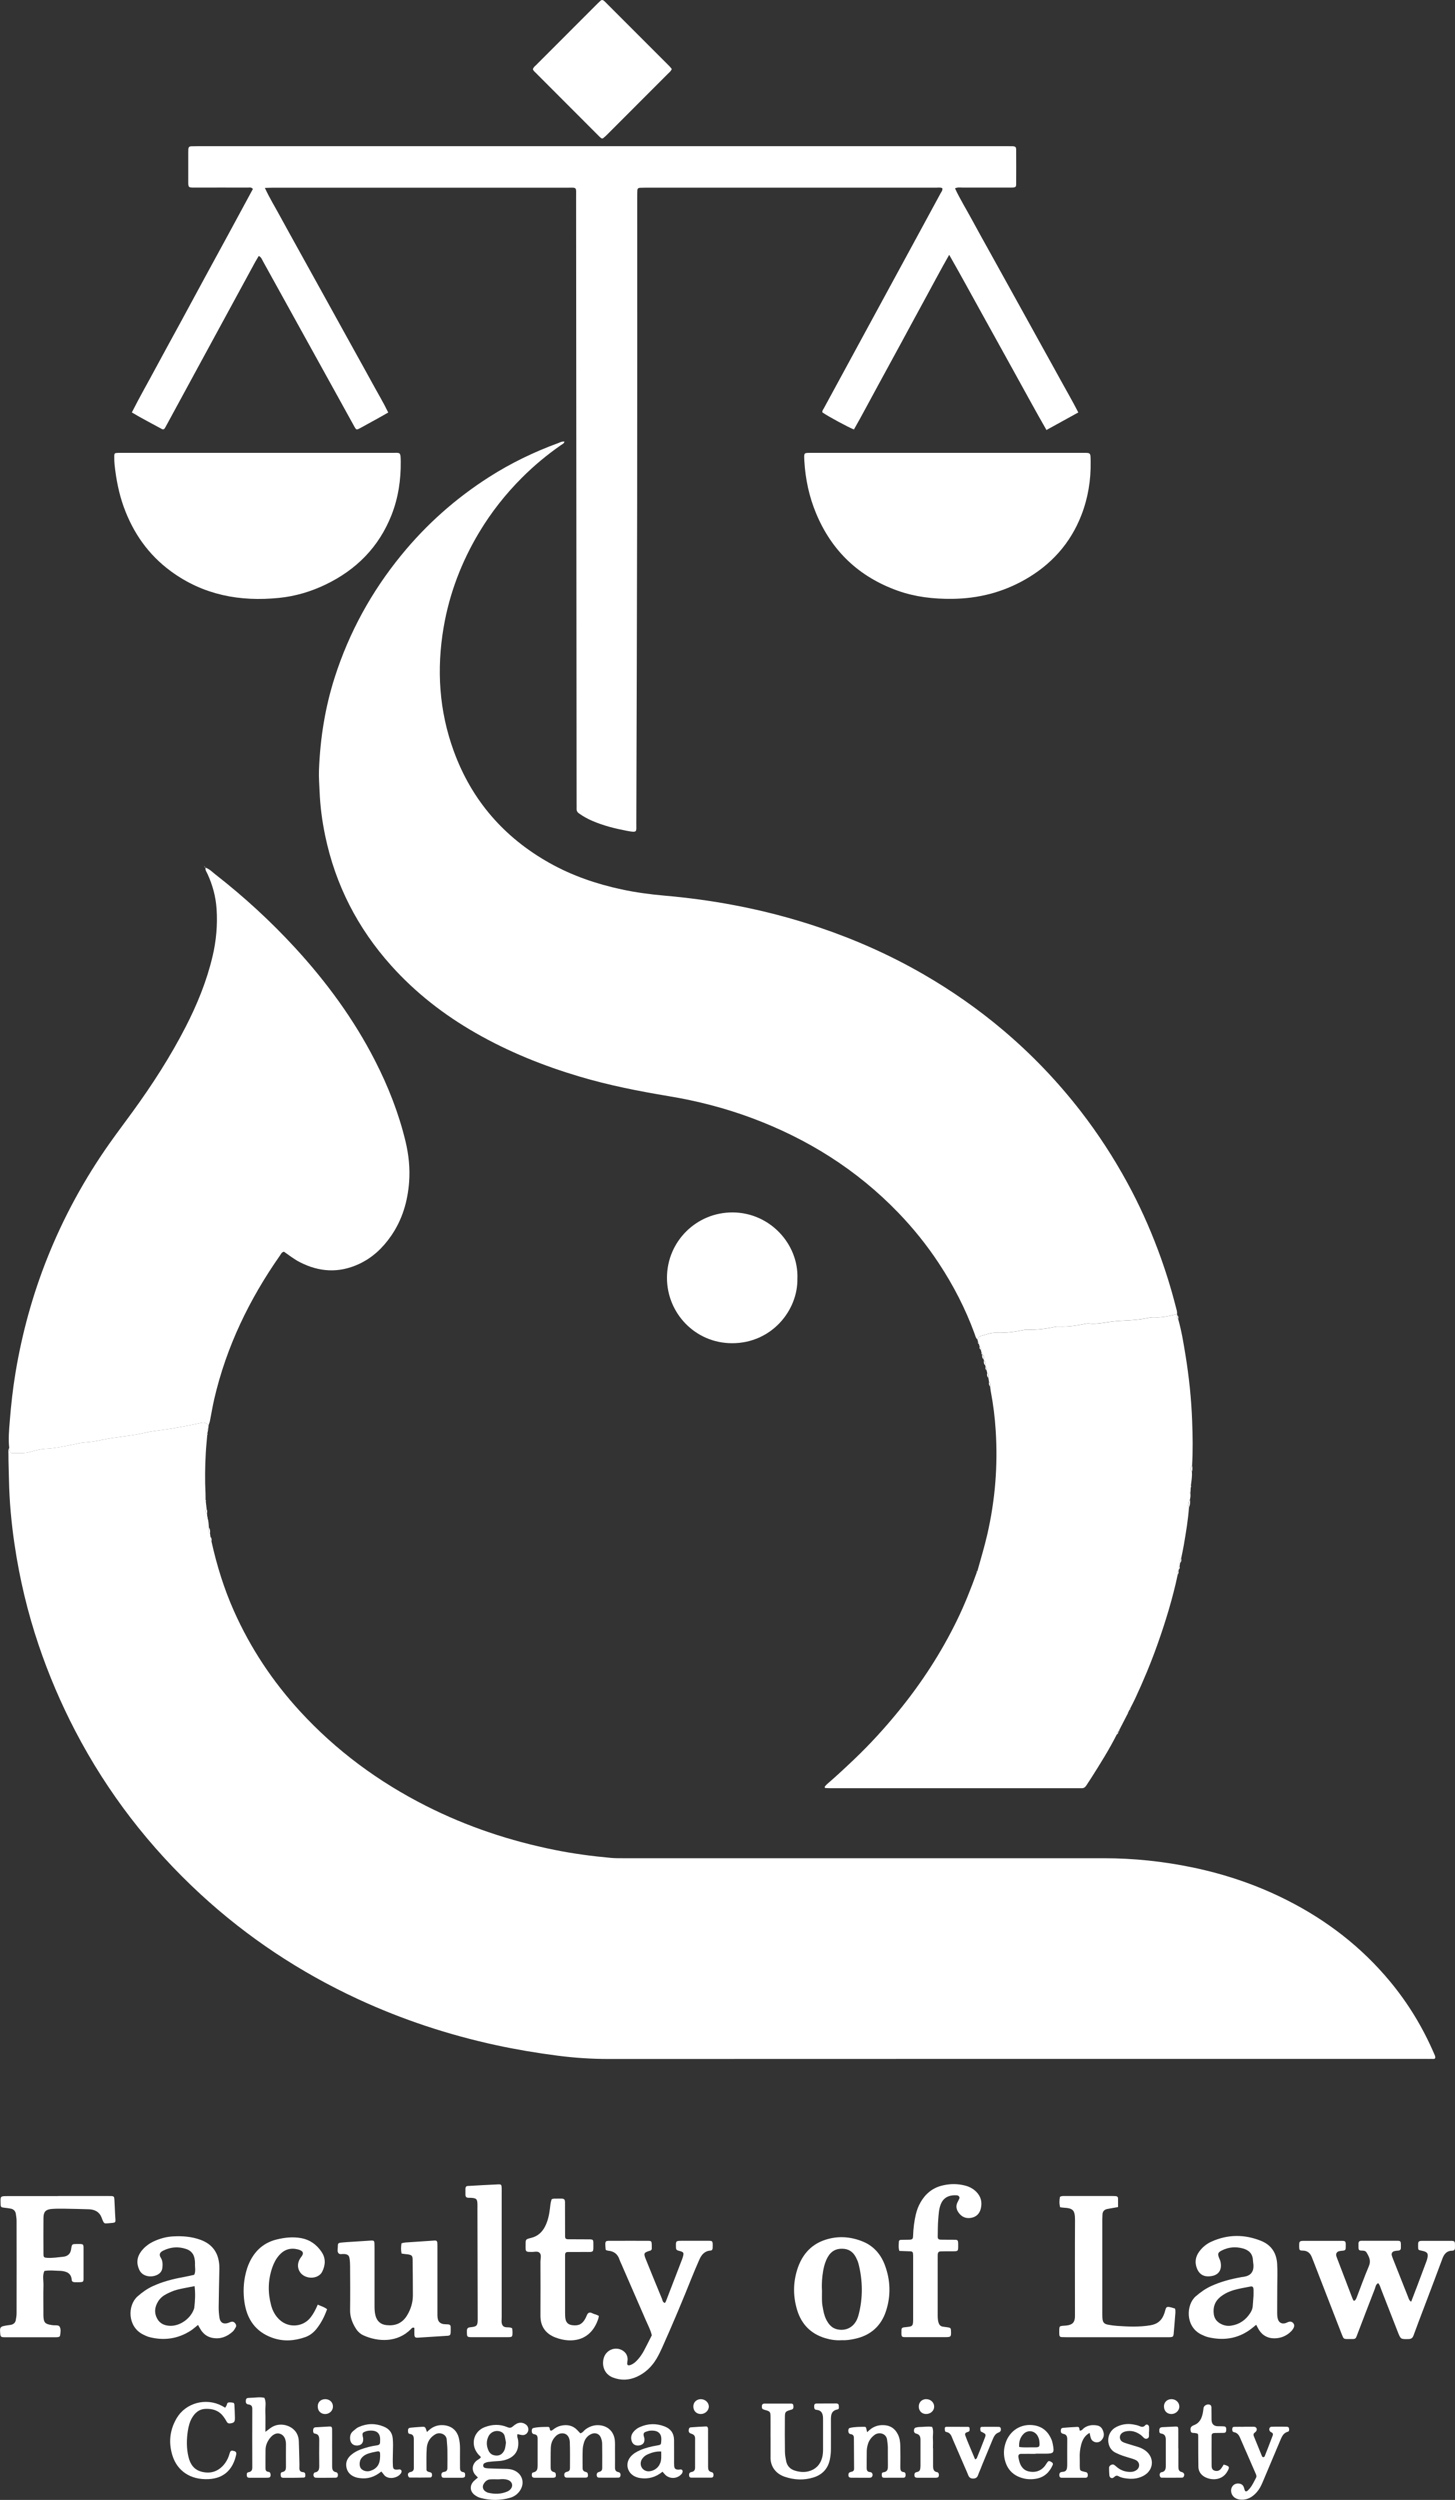 <?xml version="1.0" encoding="UTF-8"?>
<svg xmlns="http://www.w3.org/2000/svg" id="Layer_2" data-name="Layer 2" viewBox="0 0 451.92 776.38">
  <rect x="0" y="0" width="451.92" height="776.38" fill="#333333" stroke="none"/>
  <defs>
    <style> .cls-1 { fill: #fff; stroke-width: 0px; } </style>
  </defs>
  <g id="Layer_1-2" data-name="Layer 1">
    <g>
      <path class="cls-1" d="M65.68,478.67c1.66,7.51,3.92,14.81,7.07,21.84,5.11,11.41,11.94,21.68,20.37,30.88,11.25,12.27,24.43,21.98,39.27,29.48,12.7,6.42,26.06,10.86,39.99,13.66,5.72,1.15,11.5,1.92,17.3,2.45,1.27.12,2.55.11,3.83.11,49.79,0,99.58,0,149.36,0,9.3,0,18.49.98,27.59,2.87,10.21,2.13,20.02,5.46,29.33,10.18,12.35,6.25,23.09,14.54,31.95,25.22,5.65,6.81,10.19,14.3,13.69,22.43.18.43.45.85.34,1.37-.27.39-.7.24-1.07.25-.64.03-1.28,0-1.92,0-84.55,0-169.1-.01-253.66.03-5.37,0-10.69-.35-16-1.04-6.42-.83-12.79-1.9-19.12-3.27-14.8-3.22-29.09-7.93-42.84-14.3-17.97-8.33-34.3-19.13-48.87-32.56-15.89-14.65-28.92-31.53-38.92-50.72-4.47-8.59-8.26-17.46-11.36-26.64-3.44-10.17-5.91-20.58-7.48-31.18-1-6.72-1.62-13.48-1.75-20.29-.05-2.63-.17-5.27-.16-7.9,0-.63-.12-1.29.25-1.87.15,1.43.23,1.6,1.18,1.61,1.82.02,3.63.14,5.44-.4,1.58-.48,3.24-.88,4.88-.96,2.47-.12,4.87-.62,7.27-1.11.7-.14,1.41-.24,2.09-.42,1.85-.5,3.76-.43,5.64-.78,1.94-.36,3.87-.79,5.83-1.08,2.34-.35,4.7-.62,7.04-1,1.48-.24,2.93-.66,4.42-.91,2.26-.37,4.54-.6,6.8-.99,3.04-.53,6.07-1.08,9.07-1.76,1.05-.24,1.65.14,2.26.81-.03.32-.06.63-.09.95-.3.13-.38.29-.08.51-.07.33-.14.66-.21.99-.16.15-.17.31-.04.48-.16,1.89-.36,3.78-.46,5.67-.23,4.18-.29,8.37-.08,12.56.03.63.01,1.26.02,1.9.02.17.04.35.06.52.09.79.18,1.58.27,2.38-.47.5-.42.97.11,1.39.03.32.06.63.1.95-.03.05-.08.11-.07.15.03.1.08.2.13.3.35.94.36,1.93.42,2.91-.11.68-.24,1.37.37,1.92.04.32.08.64.12.95-.13.54-.15,1.06.34,1.46Z"></path>
      <path class="cls-1" d="M303.54,415.95c-.49-.46-.61-1.11-.82-1.7-2.83-7.77-6.6-15.08-11.15-21.97-3.71-5.62-7.91-10.84-12.59-15.69-12.88-13.35-28.19-22.94-45.52-29.39-8.33-3.1-16.9-5.3-25.67-6.76-9.38-1.56-18.69-3.39-27.82-6.11-11.22-3.34-22.01-7.68-32.18-13.5-9.86-5.63-18.73-12.52-26.32-20.99-10.4-11.62-17.31-25.06-20.48-40.36-.93-4.46-1.53-8.97-1.72-13.54-.09-2.23-.28-4.47-.2-6.7.37-9.86,1.89-19.53,4.92-28.96,4.48-13.94,11.39-26.53,20.65-37.87,7.8-9.56,16.9-17.64,27.29-24.27,6.76-4.32,13.94-7.79,21.47-10.54.58-.21,1.15-.59,1.92-.45-.13.62-.68.8-1.08,1.08-4.35,3.02-8.4,6.4-12.13,10.13-5.1,5.1-9.55,10.75-13.27,16.95-5.48,9.14-9.24,18.95-11.04,29.46-2.24,13.09-1.43,25.97,3.14,38.5,5.57,15.28,15.6,26.8,29.74,34.74,7.03,3.95,14.56,6.52,22.42,8.21,4.45.96,8.96,1.55,13.5,1.95,7.24.63,14.44,1.61,21.58,2.97,8.88,1.69,17.61,3.95,26.17,6.84,11.31,3.82,22.17,8.64,32.51,14.62,8.74,5.05,16.99,10.81,24.7,17.33,8.94,7.56,16.99,15.98,24.16,25.25,5.39,6.97,10.17,14.34,14.39,22.07,3.72,6.81,6.91,13.87,9.63,21.15,2.15,5.77,3.99,11.63,5.5,17.6.18.7.45,1.37.34,2.11-2.32.55-4.62,1.15-7.04.98-.79-.06-1.57.13-2.35.28-1.71.33-3.44.54-5.18.65-1.9.12-3.78.17-5.69.41-2.34.29-4.7.87-7.1.59-.31-.04-.64,0-.95.07-2.72.56-5.46,1-8.25.88-.4-.02-.81-.03-1.19.06-2.88.63-5.78,1.02-8.73.9-.32-.01-.64,0-.95.07-2.88.61-5.78,1.01-8.73.89-1.7-.07-3.27.6-4.86,1.05-.49.14-.73.59-1,.99Z"></path>
      <path class="cls-1" d="M64.79,442.69c-.61-.68-1.21-1.05-2.26-.81-3,.68-6.04,1.24-9.07,1.76-2.26.39-4.54.62-6.8.99-1.48.24-2.93.67-4.42.91-2.34.38-4.69.65-7.04,1-1.96.29-3.89.72-5.83,1.08-1.87.35-3.78.28-5.64.78-.67.18-1.39.28-2.09.42-2.4.5-4.79,1-7.27,1.11-1.64.08-3.3.48-4.88.96-1.81.54-3.62.42-5.44.4-.96-.01-1.03-.18-1.18-1.61-.33-2.8-.05-5.59.17-8.36.39-5.01.95-10.01,1.77-14.98,2.05-12.33,5.34-24.31,9.99-35.92,5.01-12.52,11.43-24.27,19.19-35.28,2.35-3.33,4.81-6.57,7.2-9.87,6.11-8.41,11.74-17.13,16.49-26.39,3.58-6.98,6.53-14.21,8.34-21.88,1.15-4.85,1.58-9.77,1.25-14.74-.25-3.78-1.23-7.39-2.81-10.83-.29-.64-.8-1.23-.6-2.01l-.03.03c1.25.42,2.13,1.39,3.13,2.16,8.84,6.9,17.08,14.46,24.67,22.71,9.78,10.64,18.27,22.21,24.87,35.11,4.09,8,7.36,16.31,9.46,25.06.99,4.15,1.43,8.36,1.11,12.61-.45,5.99-2.1,11.64-5.54,16.64-2.62,3.82-5.9,6.93-10.17,8.87-6.17,2.82-12.23,2.44-18.21-.62-1.79-.91-3.35-2.16-4.95-3.26-.7.14-.92.7-1.22,1.15-9.54,13.62-16.67,28.35-20.44,44.62-.52,2.25-.88,4.55-1.34,6.82-.09.46-.28.9-.42,1.35Z"></path>
      <path class="cls-1" d="M82.26,58.34c1.45,3.15,3.16,5.92,4.71,8.78,1.6,2.95,3.24,5.88,4.86,8.82,1.59,2.87,3.18,5.73,4.76,8.6,1.63,2.94,3.25,5.87,4.88,8.81,1.59,2.87,3.17,5.74,4.75,8.6,1.59,2.87,3.17,5.73,4.76,8.6,1.62,2.94,3.27,5.87,4.87,8.82,1.56,2.87,3.25,5.66,4.73,8.74-1.01.57-1.9,1.09-2.8,1.59-1.96,1.08-3.91,2.17-5.88,3.24-1.16.63-1.24.61-1.85-.48-1.71-3.07-3.4-6.16-5.1-9.24-7.73-13.99-15.47-27.98-23.21-41.97-.34-.61-.54-1.34-1.36-1.77-.4.67-.81,1.32-1.18,2-5.73,10.53-11.45,21.06-17.18,31.6-3.36,6.18-6.71,12.36-10.07,18.54-.23.42-.45.85-.69,1.26-.22.38-.53.61-.98.36-3.07-1.68-6.19-3.28-9.33-5.15,2.43-4.82,5.06-9.39,7.54-14.03,2.49-4.65,5.05-9.26,7.57-13.9,2.48-4.56,4.94-9.14,7.42-13.71,2.52-4.64,5.05-9.26,7.57-13.9,2.51-4.62,5.01-9.25,7.5-13.86-.52-.65-1.11-.42-1.62-.43-5.44-.02-10.87-.01-16.31,0-2.13,0-2.16.06-2.15-2.07,0-2.88,0-5.76,0-8.64,0-.4,0-.8.02-1.2.03-.55.28-.9.87-.92.64-.02,1.28-.03,1.92-.03,83.85,0,167.7,0,251.55,0,.56,0,1.12-.01,1.68.01.89.05,1.1.24,1.11,1.18.02,3.52.02,7.04,0,10.56,0,.9-.21,1.06-1.18,1.1-.56.02-1.12,0-1.68,0-4.64,0-9.27,0-13.91,0-.69,0-1.41-.15-2.23.25,1.6,3.41,3.57,6.59,5.34,9.87,1.82,3.38,3.7,6.72,5.56,10.08,1.82,3.29,3.64,6.57,5.46,9.86,1.82,3.29,3.64,6.57,5.46,9.86,1.82,3.29,3.63,6.58,5.45,9.86,1.86,3.36,3.73,6.7,5.57,10.07,1.79,3.28,3.69,6.51,5.46,9.99-3.34,1.84-6.54,3.6-9.89,5.45-3.5-6.09-6.75-12.13-10.08-18.12-3.34-6.01-6.64-12.04-9.98-18.04-3.33-5.99-6.59-12.03-10.15-18.25-2.68,4.69-5.04,9.2-7.49,13.67-2.5,4.56-4.95,9.13-7.43,13.7-2.44,4.49-4.88,8.99-7.34,13.48-2.45,4.47-4.81,9-7.33,13.4-2.01-.81-8-4.06-9.79-5.3-.11-.53.24-.9.46-1.3,9.88-18.19,19.76-36.38,29.64-54.57,2.21-4.07,4.42-8.15,6.63-12.22.26-.48.67-.91.51-1.54-.59-.32-1.24-.17-1.85-.17-30.13,0-60.27,0-90.4,0-.56,0-1.12.01-1.68.04-.46.02-.76.27-.78.73-.04.8-.05,1.6-.05,2.4,0,31.67.03,63.35-.02,95.02-.05,33.11-.16,66.23-.26,99.34,0,2.53.4,2.83-2.82,2.23-3.7-.7-7.33-1.6-10.8-3.09-1.48-.63-2.87-1.4-4.18-2.33-.49-.34-.77-.78-.75-1.4.02-.56,0-1.12,0-1.68-.05-62.79-.1-125.58-.15-188.37,0-3.27.37-2.88-2.99-2.88-30.37,0-60.75,0-91.12,0-.78,0-1.56.04-2.58.07Z"></path>
      <path class="cls-1" d="M303.54,415.95c.26-.4.51-.85,1-.99,1.6-.45,3.16-1.12,4.86-1.05,2.96.12,5.85-.28,8.73-.89.31-.07.64-.08.95-.07,2.95.12,5.85-.27,8.73-.9.38-.08.79-.07,1.19-.06,2.8.11,5.53-.33,8.25-.88.31-.06.64-.11.95-.07,2.41.29,4.76-.3,7.1-.59,1.9-.24,3.79-.29,5.69-.41,1.73-.11,3.47-.32,5.18-.65.79-.15,1.56-.33,2.35-.28,2.42.17,4.72-.44,7.04-.98.09.09.12.19.08.31-.19.46-.15.86.29,1.16,1.05,3.69,1.67,7.47,2.28,11.24,1.1,6.77,1.82,13.59,2.07,20.46.17,4.62.25,9.25-.02,13.87-.6.62-.63,1.25-.06,1.9.12,1.44-.13,2.86-.31,4.28-.02.18-.04.36-.05.53-.02.48-.05.96-.07,1.44-.06.04-.14.07-.18.13-.09.15-.03.27.14.34.09.67.02,1.33-.16,1.98-.43.5-.32,1.17-.53,1.75-.05.14.17.39.26.58-.27,3.94-.95,7.83-1.6,11.71-.24,1.4-.55,2.78-.83,4.17-.49.39-.47.9-.34,1.44-.05.33-.1.65-.15.98-.37.26-.42.61-.26,1.01.02.16,0,.3-.09.43-.43.31-.48.69-.22,1.13-1.58,7.42-3.79,14.66-6.33,21.8-2.03,5.71-4.36,11.3-6.93,16.8-.47,1.01-1,1.99-1.5,2.99-.23.09-.34.24-.28.49-.15.32-.29.64-.44.95-.15.07-.2.18-.14.34-.85,1.64-1.69,3.29-2.54,4.93-.23.07-.32.21-.26.45,0,0-.04.08-.04.08-.38.16-.53.44-.47.84-2.34,4.64-5.1,9.04-7.88,13.42-.51.81-1.06,1.6-1.57,2.41-.37.59-.84.93-1.57.88-.48-.03-.96,0-1.44,0-25.41,0-50.82,0-76.23,0-.64,0-1.28-.02-1.91-.07-.06,0-.17-.32-.12-.39.23-.31.49-.62.79-.87,2.85-2.45,5.59-5.01,8.31-7.6,4.93-4.69,9.5-9.7,13.8-14.97,7.1-8.7,13.2-18.05,18.13-28.15,2.39-4.89,4.39-9.93,6.22-15.05.22-.09.28-.26.21-.48,1.04-3.76,2.18-7.5,3.05-11.31,2.42-10.57,3.29-21.27,2.6-32.09-.26-4.14-.76-8.26-1.55-12.34-.09-.47-.12-.95-.18-1.42.1-.52.14-1.02-.34-1.39-.07-.45-.15-.9-.22-1.35.15-.57.18-1.11-.37-1.51-.06-.27-.12-.54-.18-.81.18-.45.12-.83-.31-1.12-.08-.13-.11-.27-.08-.42.13-.58.14-1.12-.42-1.49-.09-.11-.12-.24-.09-.38.14-.59.18-1.15-.45-1.52,0,0,0,.01,0,.01.08-.24.02-.41-.21-.52-.08-.32-.16-.64-.24-.95.1-.41.02-.75-.37-.97-.07-.26-.14-.53-.21-.79.09-.29,0-.51-.27-.65-.07-.27-.15-.54-.22-.81Z"></path>
      <path class="cls-1" d="M79.99,140.64c13.9,0,27.8,0,41.7,0,2.69,0,2.74-.4,2.78,2.72.06,5.73-.77,11.3-2.89,16.65-3.93,9.92-10.92,16.94-20.45,21.53-4.57,2.2-9.41,3.63-14.43,4.14-12.16,1.24-23.55-.88-33.61-8.26-6.98-5.12-11.72-11.89-14.65-19.98-1.53-4.23-2.36-8.62-2.85-13.08-.09-.79-.1-1.6-.1-2.39-.01-1.25.04-1.29,1.38-1.33.64-.02,1.28,0,1.92,0,13.74,0,27.48,0,41.22,0Z"></path>
      <path class="cls-1" d="M294.32,140.64c13.9,0,27.8,0,41.69,0,2.87,0,2.69-.18,2.74,2.73.1,5.74-.81,11.3-2.89,16.65-3.42,8.76-9.36,15.35-17.48,19.97-7.01,3.99-14.57,5.91-22.66,5.99-5.81.06-11.47-.59-16.95-2.55-11.93-4.28-20.4-12.25-25.28-23.97-2.17-5.2-3.33-10.65-3.66-16.28-.02-.4-.05-.8-.05-1.2,0-1.14.12-1.28,1.17-1.33.64-.03,1.28-.01,1.92-.01,13.82,0,27.64,0,41.45,0Z"></path>
      <path class="cls-1" d="M247.67,396.97c.23,10-8.04,20.2-20.3,20.18-11.48-.02-20.22-9.36-20.21-20.32,0-11.27,9.15-20.39,20.47-20.3,11.54.09,20.37,9.81,20.05,20.44Z"></path>
      <path class="cls-1" d="M165.51,21.53c.15-.63.63-.96,1.02-1.34,6.37-6.39,12.75-12.77,19.13-19.15.28-.28.58-.55.87-.82.36-.34.73-.24,1.06.03.25.2.47.43.69.66,6.55,6.55,13.09,13.1,19.64,19.65.28.28.51.6.73.87-.27.71-.8,1.08-1.25,1.53-6.26,6.27-12.52,12.54-18.79,18.81-.39.39-.8.78-1.24,1.12-.18.14-.44.19-.66,0-.18-.15-.38-.3-.54-.47-6.77-6.78-13.54-13.55-20.31-20.34-.16-.16-.25-.39-.36-.56Z"></path>
      <path class="cls-1" d="M438.3,714.84c.69-1.8,1.38-3.58,2.05-5.36.82-2.17,1.63-4.34,2.44-6.51.17-.45.35-.89.47-1.35.47-1.77.14-2.28-1.64-2.63-1.14-.22-1.14-.22-1.16-1.37,0-.32,0-.64.02-.96.04-.47.33-.69.78-.72.16-.01.32-.02.48-.02,2.96,0,5.91-.01,8.87,0,1.22,0,1.29.12,1.3,1.42,0,.24,0,.48,0,.72,0,.56-.23.91-.84.91-1.7.01-2.53,1.02-3.08,2.52-1.88,5.1-3.82,10.17-5.74,15.25-1.07,2.84-2.17,5.67-3.2,8.53-.29.8-.7,1.13-1.55,1.15-2.44.06-2.45.09-3.39-2.32-1.72-4.39-3.42-8.78-5.14-13.17-.25-.64-.39-1.35-.91-1.87-.78.37-.81,1.19-1.06,1.82-1.75,4.46-3.44,8.95-5.16,13.42-.93,2.43-.55,2.09-3.03,2.11-1.47.01-1.49-.01-2.05-1.45-2.87-7.37-5.72-14.75-8.58-22.12-.23-.6-.47-1.19-.7-1.78-.51-1.31-1.34-2.1-2.86-2.11-.99,0-1.07-.19-1.1-1.14,0-.4,0-.8.03-1.2.03-.35.26-.57.6-.64.23-.04.48-.05.72-.05,4,0,7.99,0,11.99,0,.94,0,1.1.18,1.13,1.11.01.4,0,.8-.02,1.2-.03.47-.29.69-.76.73-.47.04-.96.08-1.41.21-.57.16-.9.75-.78,1.31.07.31.19.61.3.9,1.54,4.03,3.08,8.06,4.62,12.09.09.22.17.45.28.66.1.2.2.5.49.36.18-.08.33-.29.44-.48.12-.2.2-.44.29-.66,1.24-3.2,2.39-6.45,3.74-9.6.72-1.68.04-2.94-.75-4.24-.38-.63-1.11-.54-1.74-.57-.48-.02-.72-.28-.74-.75-.02-.48-.02-.96-.01-1.44.01-.58.3-.86.9-.85,3.76,0,7.51,0,11.27,0,.81,0,.97.19,1,.98.02.4,0,.8,0,1.2,0,.59-.3.85-.88.87-.4.02-.8.07-1.18.17-.61.16-.93.69-.78,1.27.1.38.25.76.39,1.13,1.56,3.94,3.12,7.87,4.68,11.81.2.51.31,1.09.95,1.48Z"></path>
      <path class="cls-1" d="M18.04,681.99c4.95,0,9.91,0,14.86,0,.56,0,1.12-.01,1.68.01.75.04.9.21.95,1.05.09,1.6.15,3.19.23,4.79.13,2.67.6,2.38-2.24,2.63-1.19.1-1.19.07-1.73-1.15-.06-.15-.11-.3-.16-.45-.68-1.92-2.14-2.7-4.06-2.76-2.55-.08-5.11-.14-7.66-.18-1.28-.02-2.56-.02-3.83.08-1.87.15-2.56.87-2.58,2.75-.04,3.76-.02,7.52,0,11.27,0,.96.18,1.1,1.1,1.16,1.69.11,3.35-.16,5.01-.33,1.33-.14,2.22-.82,2.46-2.2.07-.39.1-.8.21-1.18.09-.32.34-.54.7-.55.64-.03,1.28-.05,1.91-.03.91.03,1.06.17,1.06,1.17.01,3.2.01,6.4,0,9.59,0,.94-.15,1.06-1.14,1.1-.56.02-1.12.02-1.68,0-.43-.02-.81-.21-.85-.68-.15-2.2-1.68-2.69-3.48-2.85-.16-.01-.32,0-.48-.01-1.51-.05-3.02-.23-4.53.05-.68,1.45-.25,2.98-.29,4.46-.08,2.72-.02,5.44-.02,8.16,0,.4,0,.8,0,1.2.06,2.19.48,2.67,2.58,2.98.24.04.48.07.71.08.64.01,1.5-.09,1.78.46.44.85.25,1.87.09,2.82-.03.16-.33.34-.53.37-.39.07-.79.06-1.19.06-4.95,0-9.91,0-14.86,0-.4,0-.8,0-1.2-.03-.47-.03-.7-.29-.75-.75-.25-2.48-.2-2.56,2.37-2.95.32-.05.64-.06.95-.14.76-.17,1.31-.62,1.46-1.4.14-.7.26-1.42.26-2.13.02-9.59.02-19.19,0-28.78,0-.71-.12-1.43-.23-2.14-.14-.88-.67-1.44-1.55-1.62-.62-.13-1.26-.2-1.89-.27-1.25-.15-1.27-.16-1.3-1.48-.05-2.13-.05-2.14,2.05-2.15,5.27,0,10.55,0,15.82,0Z"></path>
      <path class="cls-1" d="M124.73,699.87c-.23-1.08-.2-2.1-.02-3.2.4-.09.78-.21,1.17-.24,3.03-.22,6.05-.42,9.08-.61.62-.04.85.18.88.83.03.64.02,1.28.02,1.92,0,6.48,0,12.95,0,19.43,0,.64-.02,1.29.07,1.91.17,1.12.78,1.7,1.88,1.87.47.07.96.04,1.43.08.45.04.73.29.74.76,0,.56.03,1.12,0,1.68-.03.8-.22,1.05-.95,1.1-3.11.21-6.21.41-9.32.59-.75.04-.97-.2-1-.97-.02-.71,0-1.43,0-2.08-.64-.25-.85.16-1.1.41-4.16,4.21-10.13,3.99-14.7,1.93-1.04-.47-1.85-1.25-2.45-2.23-1.07-1.73-1.75-3.55-1.72-5.64.06-4.56.03-9.12,0-13.67,0-.8-.05-1.6-.18-2.38-.14-.9-.53-1.2-1.44-1.34-.08-.01-.16,0-.24,0-.6-.1-1.36.27-1.79-.32-.39-.53-.17-1.24-.17-1.87,0-1.16.1-1.26,1.15-1.38.55-.06,1.11-.1,1.67-.14,2.55-.17,5.1-.33,7.65-.49.65-.04.88.15.91.8.03.64.03,1.28.03,1.92,0,5.84,0,11.67,0,17.51,0,1.04.03,2.08.3,3.09.45,1.73,1.61,2.75,3.37,2.95,2.69.31,4.87-.53,6.36-2.9,1.22-1.95,1.87-4.06,1.88-6.35,0-3.68-.04-7.35-.08-11.03-.02-1.28-.22-1.48-1.5-1.7-.31-.05-.64-.06-.95-.1-.31-.04-.62-.09-.96-.14Z"></path>
      <path class="cls-1" d="M61.49,722.04c-.89.7-1.53,1.31-2.26,1.77-3.98,2.55-8.29,3.17-12.85,1.99-.69-.18-1.35-.5-1.98-.82-4.81-2.42-4.85-9-1.68-11.81,1.45-1.28,2.99-2.38,4.75-3.19,3.07-1.41,6.31-2.24,9.62-2.83,1.09-.19,2.16-.46,3.24-.69.54-1.14.17-2.35.24-3.53.02-.4-.04-.8-.09-1.19-.21-1.66-1.07-2.77-2.7-3.31-2.49-.82-4.88-.6-7.19.58-.91.47-1.3,1.14-.65,2.15.59.92.61,1.96.51,3.02-.06.67-.3,1.25-.77,1.71-1.62,1.54-5.22,1.56-6.4-.93-.98-2.08-.76-4.06.63-5.86,1.04-1.34,2.38-2.35,3.93-3.06,1.91-.87,3.89-1.41,6-1.51,2.89-.15,5.72.06,8.48,1.08,3.74,1.39,5.56,4.09,5.8,7.98.02.32.02.64.02.96-.08,3.99-.18,7.98-.22,11.97-.01,1.11.09,2.24.26,3.34.23,1.46,1.19,2,2.6,1.58.38-.12.73-.32,1.12-.4.51-.1.92.14,1.22.58.24.36.33.75.11,1.12-.28.48-.55,1-.95,1.36-1.81,1.62-3.87,2.43-6.36,1.94-1.51-.3-2.62-1.13-3.46-2.36-.31-.45-.55-.95-.95-1.64ZM60.45,709.98c-1.94.39-3.74.67-5.49,1.13-1.07.27-2.09.75-3.09,1.23-1.08.53-2.04,1.27-2.7,2.3-1.11,1.73-1.36,3.59-.36,5.43.88,1.62,2.44,2.24,4.21,2.24,3,0,6.14-2.27,7.17-5.1.05-.15.14-.3.15-.45.26-2.2.38-4.4.1-6.78Z"></path>
      <path class="cls-1" d="M364.96,716.94c.24.85.07,1.73.01,2.6-.12,1.75-.28,3.5-.43,5.25-.07.81-.25.99-1.02,1.04-.4.03-.8.01-1.2.01-10.38,0-20.76,0-31.14,0-.48,0-.96-.01-1.44-.03-.49-.02-.7-.32-.72-.77-.02-.56-.03-1.12-.01-1.68.03-.83.17-.97.95-1.05.63-.06,1.28-.06,1.89-.2,1.33-.3,1.89-.97,2.01-2.31.04-.48.02-.96.02-1.44,0-9.59-.04-19.17.02-28.76.02-3.29-.62-3.82-3.61-3.99-.32-.02-.63-.08-1-.12-.33-1.11-.26-2.19-.07-3.24.51-.31.99-.26,1.47-.26,4.95,0,9.9,0,14.85,0,.32,0,.64.01.96.03.46.02.75.26.76.73.02.87,0,1.74,0,2.68-1.21.21-2.3.39-3.38.6-.89.18-1.39.74-1.45,1.65-.03.48-.05.96-.05,1.44,0,9.83,0,19.65,0,29.48,0,.48,0,.96.04,1.44.12,1.22.51,1.68,1.75,1.92.94.18,1.89.3,2.84.37,3.42.24,6.84.38,10.26-.18,2.31-.38,3.7-1.62,4.41-3.82.63-1.96.21-2.37,3.26-1.39Z"></path>
      <path class="cls-1" d="M390.17,721.98c-.44.36-.68.56-.92.76-4.11,3.43-8.8,4.31-13.93,3.11-.77-.18-1.52-.51-2.23-.86-4.98-2.47-4.71-9.23-1.71-11.83,1.46-1.27,3.01-2.37,4.76-3.18,2.99-1.39,6.16-2.2,9.39-2.79.31-.06.63-.08.95-.14q3.01-.52,2.84-3.64c-.03-.48-.14-.95-.16-1.43-.07-2.07-1.26-3.2-3.14-3.71-2.24-.6-4.43-.43-6.52.63-1.21.62-1.36,1.01-.88,2.27.14.37.35.73.44,1.11.64,2.71-.6,4.63-3.79,4.67-1.78.03-2.97-.96-3.58-2.67-.64-1.8-.34-3.47.76-4.99,1-1.39,2.31-2.46,3.86-3.15,5.07-2.27,10.21-2.29,15.35-.23,3.25,1.3,4.84,3.82,5.03,7.22.13,2.23.04,4.48.03,6.71,0,2.88-.04,5.75-.03,8.63,0,.55.05,1.13.19,1.66.31,1.17,1.22,1.68,2.38,1.35.3-.09.58-.26.88-.37.58-.21,1.1-.13,1.52.34.43.48.43,1.07-.01,1.76-.17.27-.36.53-.58.76-1.41,1.44-3.18,2.18-5.15,2.22-2.03.03-3.73-.8-4.86-2.58-.3-.47-.54-.98-.89-1.63ZM389.34,712.94c0-.94.02-1.42,0-1.89-.03-.81-.29-1.07-.99-.94-1.56.3-3.14.56-4.67.97-1.7.45-3.3,1.15-4.69,2.29-1.71,1.4-2.27,3.21-1.99,5.33.17,1.27.85,2.22,1.94,2.86,1.06.62,2.21.89,3.44.7,2.61-.39,4.57-1.77,5.97-3.97.39-.61.68-1.27.74-2,.1-1.27.19-2.54.25-3.35Z"></path>
      <path class="cls-1" d="M188.26,698.81c-.07-.12-.15-.18-.15-.25-.25-3-.22-2.64,2.35-2.65,3.59-.02,7.19-.01,10.78,0,1.08,0,1.17.13,1.2,1.28.01.48,0,.95,0,1.34-.18.19-.26.37-.38.4-2.12.61-2.24.8-1.45,2.76,1.64,4.07,3.3,8.13,4.98,12.19.2.48.21,1.14.94,1.33.1-.18.24-.36.32-.56,1.67-4.32,3.33-8.64,4.99-12.96.09-.22.16-.45.23-.68.43-1.44.33-1.64-1.32-2.03-.59-.14-.79-.44-.8-.98,0-.08,0-.16,0-.24-.06-1.8-.01-1.86,1.82-1.86,2.79,0,5.59-.01,8.39,0,1.08,0,1.19.14,1.21,1.27,0,.32,0,.64-.02.96-.02.43-.18.78-.67.81-1.86.11-2.82,1.32-3.49,2.86-.76,1.76-1.53,3.51-2.24,5.29-2.96,7.41-6.05,14.77-9.32,22.06-.52,1.16-1.09,2.32-1.74,3.41-1.47,2.46-3.48,4.38-6.1,5.57-2.43,1.1-4.93,1.2-7.45.22-2.78-1.09-3.47-3.9-2.8-6.1.72-2.38,3.39-3.56,5.58-2.42,1.05.55,1.72,1.43,1.81,2.65.03.47-.08.95-.12,1.42-.04.6.27.8.89.61.87-.27,1.54-.82,2.15-1.46.89-.93,1.61-1.98,2.21-3.12.82-1.55,1.6-3.12,2.39-4.68-.37-1.64-1.18-3.11-1.84-4.64-2.54-5.86-5.09-11.71-7.64-17.56-.19-.44-.42-.87-.56-1.32-.56-1.72-1.74-2.61-3.52-2.75-.22-.02-.44-.12-.62-.18Z"></path>
      <path class="cls-1" d="M261.34,726.78c-1.77.11-3.5-.17-5.18-.69-4.37-1.35-7.22-4.31-8.55-8.63-1.27-4.14-1.31-8.35-.03-12.5,1.34-4.35,3.99-7.68,8.35-9.23,4.04-1.44,8.17-1.21,12.14.44,3.36,1.4,5.55,3.99,6.79,7.34,1.72,4.64,1.87,9.39.37,14.09-1.53,4.79-4.87,7.74-9.84,8.77-1.33.28-2.67.48-4.04.4ZM255.31,711.38c0,1.19-.04,2.39.02,3.58.04.79.21,1.58.35,2.36.23,1.35.64,2.63,1.37,3.8.7,1.12,1.64,1.97,2.95,2.27,2.71.62,5.12-.62,6.23-3.18.19-.44.34-.89.46-1.36,1.37-5.28,1.29-10.56-.04-15.83-.17-.69-.48-1.35-.81-1.99-.87-1.69-2.22-2.62-4.19-2.67-2.04-.05-3.52.8-4.52,2.54-.76,1.33-1.19,2.77-1.45,4.28-.35,2.05-.51,4.11-.37,6.19Z"></path>
      <path class="cls-1" d="M279.35,699.08c-.35-1.04-.21-1.99-.16-2.93.02-.38.31-.54.65-.55.88-.03,1.76-.01,2.63-.04.89-.03,1.1-.22,1.13-1.16.07-2.24.34-4.46.84-6.64.31-1.33.79-2.6,1.47-3.79,1.53-2.69,3.76-4.52,6.82-5.25,2.37-.57,4.74-.58,7.11.05,1.34.36,2.52,1,3.48,2.01,1.39,1.45,1.78,3.19,1.32,5.1-.39,1.63-1.45,2.66-3.13,2.91-1.55.24-2.83-.33-3.75-1.61-.7-.97-.94-2.02-.4-3.15.21-.43.44-.85.62-1.29.15-.35-.15-.81-.55-.92-.08-.02-.15-.05-.23-.05-2.49-.16-4.21.75-5.01,2.81-.59,1.53-.65,3.13-.78,4.71-.15,1.75-.12,3.51-.16,5.27-.01.73.23.97,1.01.99,1.52.03,3.04.02,4.55.03.46,0,.74.24.77.72,0,.16.02.32.03.48,0,2.58.18,2.37-2.27,2.38-1.04,0-2.08-.01-3.11.03-.71.02-.94.3-.98,1.06-.02.4-.01.8-.01,1.2,0,5.76,0,11.51,0,17.27,0,.88,0,1.75.27,2.61.22.67.6,1.12,1.31,1.23.55.08,1.11.14,1.66.23.77.13.87.27.9,1.12.07,1.81,0,1.91-1.79,1.91-4.15.01-8.31.01-12.46,0-.98,0-1.12-.16-1.15-1.08-.01-.4,0-.8.01-1.2.02-.46.28-.71.75-.76.56-.06,1.11-.11,1.66-.2.84-.13,1.08-.39,1.18-1.23.04-.4.04-.8.04-1.2,0-6.4,0-12.79,0-19.19,0-.4,0-.8-.05-1.2-.05-.34-.29-.56-.65-.58-1.19-.05-2.38-.09-3.57-.13Z"></path>
      <path class="cls-1" d="M186,719.22c-.05.35-.06.51-.1.66-2.24,7.17-8.3,7.98-13.36,6.06-3.06-1.16-4.7-3.43-4.68-6.81.03-5.6.02-11.2,0-16.79,0-.93.42-2.08-.31-2.75-.63-.58-1.69-.17-2.56-.23-.32-.02-.64,0-.96-.03-.46-.04-.73-.31-.76-.76-.04-.48-.02-.96-.02-1.44,0-1.69,0-1.71,1.71-2.13,2.1-.51,3.5-1.83,4.42-3.72.85-1.75,1.22-3.62,1.45-5.54.11-.95.18-1.9.54-2.79.28-.06.51-.14.74-.14,3.86,0,3.35-.49,3.38,3.22.02,2.8,0,5.6.02,8.4,0,.78.22.98,1.02.99,2.16.03,4.32,0,6.47.03,1.17.01,1.29.12,1.29,1.19,0,3.02.3,2.72-2.66,2.73-1.76,0-3.52.01-5.27.01-.6,0-.85.32-.85.89,0,.96,0,1.92,0,2.88,0,4.96,0,9.92,0,14.87,0,.72,0,1.45.12,2.15.21,1.17.94,1.79,2.12,1.94,2.01.26,3.12-.32,4.11-2.16.3-.55.45-1.31.91-1.62.64-.44,1.34.24,2.03.39.38.08.73.3,1.23.51Z"></path>
      <path class="cls-1" d="M98.68,715.72c1.14.52,2.07.74,2.91,1.43-.79,2.22-1.83,4.28-3.28,6.1-.91,1.14-2.05,2.04-3.43,2.54-3.41,1.22-6.87,1.46-10.32.22-5.22-1.86-7.89-5.82-8.64-11.1-.42-2.92-.32-5.9.38-8.82.3-1.25.69-2.46,1.25-3.62,1.72-3.59,4.45-6,8.35-6.97,2.49-.62,5.02-.89,7.59-.44,2.76.49,4.84,2.01,6.38,4.28,1.35,1.98,1.23,4.09.21,6.15-.88,1.78-3.45,2.38-5.46,1.38-1.9-.95-2.61-3.17-1.61-5.11.15-.28.32-.56.52-.8.98-1.23.64-1.94-.95-2.37-2.27-.61-4.27-.02-5.85,1.77-.97,1.09-1.64,2.37-2.12,3.73-1.37,3.88-1.47,7.83-.41,11.8.48,1.8,1.34,3.41,2.78,4.67,2.86,2.51,7.24,2.1,9.54-.92.87-1.14,1.54-2.41,2.18-3.93Z"></path>
      <path class="cls-1" d="M159.09,723.1c.03.34.09.73.09,1.12,0,1.57-.03,1.6-1.62,1.61-3.67.01-7.35.01-11.03,0-1.42,0-1.5-.11-1.51-1.47,0-.32-.03-.65.05-.95.05-.2.23-.44.41-.52.28-.12.62-.14.94-.18,1.56-.19,1.96-.41,1.95-2.35-.04-11.43-.06-22.86-.08-34.29,0-.56.02-1.12,0-1.68-.07-1.46-.34-1.72-1.91-1.83-.32-.02-.64,0-.96-.02-.59-.02-.85-.36-.86-.92-.01-.64-.01-1.28,0-1.92.01-.44.21-.79.68-.82,3.19-.18,6.37-.37,9.56-.51.82-.04.98.15,1.01.97.03.64.01,1.28.01,1.92,0,12.39,0,24.78,0,37.17,0,.32-.01.64,0,.96.05.95-.26,2,.31,2.81.63.88,1.8.38,2.67.73.07.03.14.08.28.17Z"></path>
      <path class="cls-1" d="M180.26,755.68c.77-.19,1.07-.83,1.58-1.2,1.2-.88,2.51-1.37,4.01-1.32,2.82.09,4.83,1.91,5.11,4.71.09.87.05,1.76.05,2.63,0,1.92.03,3.83,0,5.75-.02.85.25,1.37,1.14,1.5.14.02.29.13.39.24.23.26.23.58.17.9-.06.35-.29.56-.65.57-1.99.01-3.99.02-5.98,0-.33,0-.62-.13-.7-.5-.09-.4-.09-.81.27-1.09.18-.14.43-.19.66-.26.53-.18.74-.58.74-1.1,0-2.56.03-5.11-.02-7.67-.01-.62-.19-1.27-.43-1.86-.45-1.12-1.64-1.59-2.78-1.14-1.17.47-1.99,1.34-2.38,2.54-.24.75-.43,1.55-.46,2.34-.07,1.91-.03,3.83-.03,5.75,0,.64.27,1.05.93,1.19.22.05.5.17.59.34.13.26.17.6.15.9-.02.36-.3.55-.65.55-1.99,0-3.99,0-5.98,0-.34,0-.61-.16-.69-.52-.08-.41-.08-.81.28-1.08.18-.14.43-.19.66-.25.55-.14.79-.54.79-1.05,0-2.71.06-5.43-.05-8.14-.06-1.56-.86-2.54-1.94-2.69-1.35-.19-2.28.53-3.02,1.55-.64.87-.91,1.89-.95,2.92-.07,2.07-.04,4.15-.04,6.23,0,.61.22,1.08.87,1.26.22.06.52.15.61.32.13.26.15.6.14.91-.01.37-.3.52-.64.56-.08,0-.16.02-.24.02-1.92,0-3.83,0-5.75,0-.43,0-.78-.17-.83-.66-.04-.41-.01-.92.42-1,1.28-.23,1.37-1.13,1.37-2.14,0-2.8-.01-5.59,0-8.39,0-.74-.24-1.21-1.04-1.32-.57-.07-.77-.48-.78-1.02,0-.44.1-.83.55-.93,1.49-.34,3.01-.31,4.52-.34.26,0,.46.18.49.43.08.76.35.99,1.01.46.76-.6,1.61-1.08,2.55-1.27,1.91-.4,3.65-.08,5.05,1.41.31.34.63.67.91.97Z"></path>
      <path class="cls-1" d="M160.74,755.94c-.25.72.12,1.31.19,1.92.38,3.31-1.16,5.1-3.61,5.97-.84.3-1.69.44-2.57.48-1.03.05-2.07.14-3.1.27-.39.05-.77.19-1.13.36-.3.14-.45.42-.45.78,0,.38.24.61.54.7.37.11.78.14,1.17.16,1.83.07,3.67.13,5.5.16.73.02,1.43.1,2.12.35,2.9,1.06,3.8,4.15,1.93,6.64-.75,1-1.75,1.66-2.92,1.99-3.06.87-6.15.86-9.21.02-.6-.16-1.19-.48-1.7-.85-1.56-1.13-1.7-2.95-.36-4.34.38-.39.83-.72,1.3-1.13-.4-.44-.83-.78-1.11-1.22-.85-1.33-.61-2.8.55-3.9.46-.44,1.14-.59,1.49-1.23-.36-.39-.77-.76-1.09-1.19-2.19-2.91-1.12-6.81,2.28-8.11,2.31-.88,4.7-.98,7.01,0,.71.3,1.18.25,1.71-.22.36-.31.75-.61,1.16-.83,1.03-.56,2.23-.39,3.1.41.52.48.71,1.31.45,1.99-.26.67-.94,1.17-1.67,1.12-.53-.03-1.05-.19-1.58-.3ZM157.15,758.6c-.12-.67-.22-1.38-.4-2.07-.14-.55-.49-1-1.03-1.26-1.52-.74-3.31-.1-4.03,1.43-.7,1.47-.62,2.93.05,4.38.49,1.06,1.39,1.5,2.5,1.52,1.05.01,1.79-.52,2.3-1.43.45-.8.45-1.68.61-2.58ZM154.87,769.98c-.87,0-1.75-.05-2.62.01-.94.07-1.6.67-2.05,1.46-.47.82-.21,1.78.59,2.29.27.17.55.34.86.41,1.98.47,3.94.44,5.84-.35.29-.12.57-.29.81-.49,1.24-1.06.94-2.63-.6-3.16-.92-.32-1.88-.25-2.83-.17Z"></path>
      <path class="cls-1" d="M82.44,755.23c.98-.72,1.52-1.19,2.13-1.54,2.54-1.47,6.14-.52,7.57,1.96.45.79.64,1.64.67,2.52.08,2.16.13,4.31.18,6.47.01.56.03,1.12,0,1.68-.05.84.2,1.39,1.15,1.43.21,0,.52.16.59.32.12.27.09.61.09.92,0,.3-.26.44-.48.45-1.2.05-2.4.05-3.59.07-.88,0-1.76,0-2.64,0-.42,0-.82-.06-.89-.57-.07-.47-.14-1.1.43-1.21,1.05-.2,1.18-.85,1.17-1.73-.03-2.24,0-4.48,0-6.72,0-.16,0-.32,0-.48-.11-1.65-.75-2.63-1.94-3-1.01-.31-2.13.21-3.06,1.41-.8,1.04-1.31,2.2-1.34,3.52-.03,1.92-.02,3.84-.02,5.76,0,.62.16,1.1.89,1.16.48.04.65.38.69.82.06.62-.17.97-.71,1-.56.03-1.12.03-1.68.03-1.36,0-2.72,0-4.08,0-.41,0-.81-.05-.89-.57-.07-.49-.1-1.06.5-1.16.89-.15,1.18-.6,1.18-1.46-.02-6.08-.03-12.16,0-18.24,0-.96-.45-1.25-1.26-1.36-.57-.08-.78-.46-.76-1.02.02-.53.14-.95.76-.99.24-.02.48-.04.72-.04,1.43-.02,2.86-.32,4.29,0,.66,1.37.25,2.82.31,4.23.07,1.98.02,3.96.02,6.33Z"></path>
      <path class="cls-1" d="M239.32,756.83c0-2.08.02-4.15,0-6.23-.02-1.66-.09-1.71-1.84-2.2-.74-.21-.88-.42-.84-1.18.02-.34.13-.61.49-.72.08-.02.16-.04.24-.04,2.79,0,5.58,0,8.37,0,.32,0,.63.14.67.53.05.47.15.97-.36,1.27-.13.08-.3.09-.45.14-1.67.51-1.8.61-1.82,2.26-.03,3.59-.03,7.19.02,10.78.01.95.18,1.91.37,2.84.3,1.54,1.24,2.55,2.76,3.01,1.4.43,2.86.56,4.25.19,2.15-.58,3.57-2.01,4.17-4.21.23-.86.29-1.73.29-2.61,0-2.95,0-5.91,0-8.86,0-.32,0-.64-.01-.96-.06-1.34-.52-2.33-2.05-2.44-.64-.05-.7-.54-.71-1.04-.01-.65.18-.91.79-.92,1.99-.02,3.99-.02,5.98-.02.4,0,.82.06.87.58.04.46.18,1.17-.33,1.26-2.2.42-2.11,2.04-2.1,3.68.02,2.87,0,5.75,0,8.62,0,1.12-.11,2.22-.34,3.32-.61,2.86-2.38,4.68-5.08,5.52-2.97.93-6.01.78-8.94-.22-3.03-1.03-4.5-3.52-4.39-6.17,0-.16,0-.32,0-.48,0-1.92,0-3.83,0-5.75Z"></path>
      <path class="cls-1" d="M69.95,747.74c.21-.35.36-.55.44-.76.14-.37.17-.84.66-.88.47-.04.95,0,1.41.09.15.03.33.35.34.55.08,1.36.13,2.71.16,4.07.03,1.36-.23,1.66-1.56,1.81-.44.05-.74-.12-.97-.52-.31-.56-.65-1.1-1.03-1.61-1.43-1.92-3.44-2.52-5.71-2.39-1.83.11-3.09,1.19-4,2.7-.75,1.25-1.12,2.65-1.34,4.08-.42,2.71-.45,5.41.18,8.1.55,2.34,1.76,4.1,4.25,4.68,2.65.62,4.89-.1,6.69-2.15.69-.79,1.2-1.7,1.56-2.68.14-.37.23-.77.37-1.14.24-.65.52-.73,1.32-.5.57.16.76.51.65,1.07-.92,4.34-3.52,7.39-8.52,7.65-5.89.31-9.78-2.72-11.23-7.14-1.34-4.08-.92-8.09,1.26-11.79,2.83-4.79,9.13-6.43,14.07-3.81.28.15.55.31.99.57Z"></path>
      <path class="cls-1" d="M132.6,755.3c1.49-1.54,3.02-2.23,4.89-2.15,2.56.1,4.4,1.49,5.02,3.98.27,1.08.38,2.2.37,3.32-.03,1.92,0,3.83,0,5.75,0,.75.01,1.42,1.04,1.55.57.08.59.66.53,1.16-.03.25-.15.45-.41.51-.15.04-.31.07-.47.07-1.91,0-3.83,0-5.74,0-.34,0-.61-.13-.69-.51-.09-.41-.1-.82.24-1.1.17-.14.43-.2.65-.23.69-.1.93-.55.93-1.17.01-1.92.04-3.83,0-5.75-.02-1.03-.15-2.06-.21-3.1-.1-1.62-2.09-2.43-3.47-1.67-1.68.93-2.58,2.43-2.73,4.25-.17,2.22-.08,4.47-.09,6.7,0,.48.31.67.74.77.3.07.67.15.84.36.16.21.17.6.12.89-.03.18-.28.48-.43.48-2.15.04-4.3.04-6.46.02-.45,0-.76-1-.43-1.36.15-.16.38-.32.59-.35.75-.12,1.11-.5,1.11-1.28-.01-2.95,0-5.91-.01-8.86,0-.84-.15-1.57-1.25-1.7-.6-.07-.56-.67-.55-1.16,0-.49.29-.73.73-.77,1.19-.11,2.38-.22,3.57-.28,1.05-.05,1.05-.02,1.58,1.61Z"></path>
      <path class="cls-1" d="M205.77,767.62c-2.13,1.72-4.37,2.33-6.87,1.98-.81-.11-1.55-.37-2.23-.81-2.02-1.33-2.39-3.98-.81-5.83.79-.94,1.83-1.53,2.93-2.02,1.69-.75,3.47-1.16,5.28-1.47,1.35-.23,1.24-.28,1.33-1.71.14-2.45-1.57-3.04-3.38-2.9-.47.03-.94.19-1.39.34-.66.22-.83.56-.7,1.25.06.31.2.61.23.92.1,1.06-.34,1.74-1.28,2.01-1.14.33-2.23-.09-2.61-1.09-.4-1.03-.3-2.04.4-2.94.55-.71,1.25-1.24,2.06-1.6,2.52-1.12,5.08-1.2,7.67-.21,1.93.74,2.93,2.13,2.96,4.19.03,2.07,0,4.15.01,6.22,0,.64-.03,1.28.03,1.91.08.86.48,1.13,1.46,1.1.23,0,.47-.09.69-.05.37.07.51.37.47.71-.03.22-.13.47-.28.64-1.28,1.56-3.58,1.73-5.07.36-.28-.26-.51-.58-.9-1.03ZM205.36,761.34c-1.57-.09-2.84.31-4.08.83-.67.28-1.25.7-1.69,1.27-1.23,1.56-.46,3.7,1.47,4.03.38.06.79.02,1.17-.07,1.86-.47,3.05-1.97,3.14-3.96.03-.62,0-1.25,0-2.1Z"></path>
      <path class="cls-1" d="M118.43,767.56c-2.14,1.75-4.36,2.41-6.87,2.02-.31-.05-.63-.1-.93-.19-1.56-.48-2.68-1.44-3.02-3.08-.34-1.64.29-2.97,1.57-4.01.81-.66,1.7-1.16,2.68-1.54,1.72-.66,3.49-1.1,5.31-1.35.55-.08.87-.34.88-.92,0-.16,0-.32.01-.48.17-2.41-1.1-3.48-3.84-3.09-.31.04-.62.16-.91.28-.71.27-.82.54-.65,1.45.03.16.1.3.12.46.17,1.42-.42,2.25-1.68,2.37-1.34.13-2.29-.69-2.36-2.09-.05-.92.17-1.75.91-2.36.55-.45,1.09-.98,1.72-1.27,2.59-1.18,5.24-1.24,7.88-.13,1.6.67,2.55,1.83,2.73,3.6.15,1.43.1,2.86.06,4.3-.04,1.43-.08,2.87,0,4.3.06,1.03.42,1.21,1.6,1.11.23-.02.49-.09.69-.01.31.13.47.42.38.77-.04.15-.11.3-.19.43-1.07,1.57-4.19,2.12-5.39.27-.17-.26-.39-.48-.69-.85ZM118.06,763.07c0-.46,0-.7,0-.94-.03-.76-.24-.95-1.06-.79-.93.18-1.86.38-2.76.69-.75.25-1.42.7-1.94,1.32-.67.8-.8,2.34-.28,3.13.56.84,1.87,1.23,2.97.88,2.07-.65,3.03-2.06,3.06-4.29Z"></path>
      <path class="cls-1" d="M269.35,755.35c1.58-1.69,3.23-2.29,5.18-2.2,2.05.1,3.45,1.07,4.35,2.87.59,1.18.74,2.45.76,3.73.04,2.16.03,4.32.01,6.48,0,.77.05,1.42,1.05,1.51.48.04.59.49.58.9,0,.42-.11.83-.63.84-2,.02-3.99.02-5.99.01-.32,0-.64-.05-.73-.45-.1-.49-.13-1.17.38-1.23,1.49-.17,1.49-1.12,1.47-2.23-.04-1.84.01-3.68-.02-5.52-.01-.8-.13-1.59-.23-2.38-.24-1.93-2.47-2.54-3.88-1.5-.99.73-1.72,1.68-2.07,2.86-.21.68-.35,1.4-.37,2.11-.05,1.76,0,3.52-.03,5.28,0,.74.19,1.24,1.03,1.29.32.02.58.16.74.49.24.51-.08,1.21-.62,1.26-.32.03-.64.03-.96.03-1.68,0-3.36,0-5.03-.02-.43,0-.78-.17-.82-.67-.04-.41.01-.81.43-1.02.21-.1.46-.14.69-.2.45-.12.65-.46.64-.89-.01-3.2-.04-6.4-.06-9.59,0-.64-.26-1.05-.95-1.15-.57-.08-.77-.47-.79-1.02-.01-.44.09-.83.55-.94,1.49-.33,3.01-.32,4.53-.33.37,0,.49.32.53.67.03.22.11.43.25.99Z"></path>
      <path class="cls-1" d="M386.39,753.65c1.04,0,2.08-.02,3.11,0,.72.02,1.07.73.69,1.35-.12.2-.32.36-.5.49-.38.28-.44.64-.27,1.05.84,2.07,1.68,4.14,2.53,6.21.09.22.26.42.53.34.13-.04.28-.15.33-.27.85-2.15,1.69-4.31,2.5-6.47.16-.42.02-.77-.42-.97-.3-.13-.52-.33-.62-.67-.14-.47.15-1.04.62-1.06.72-.03,1.44-.03,2.16-.03.88,0,1.76,0,2.63.03.33,0,.62.13.68.51.07.41.1.91-.34,1.03-1.45.39-1.9,1.57-2.4,2.76-1.82,4.34-3.66,8.68-5.49,13.02-.47,1.11-1.03,2.17-1.84,3.07-1.41,1.57-3.09,2.51-5.29,2.21-1.43-.2-2.44-1.14-2.6-2.41-.21-1.63,1.05-2.84,2.63-2.52.92.18,1.27.82,1.47,1.67.21.88.56.96,1.18.35,1.12-1.08,1.72-2.48,2.43-3.82.27-.5.07-.93-.12-1.36-.82-1.91-1.65-3.81-2.48-5.71-.7-1.61-1.43-3.21-2.11-4.83-.44-1.06-.84-2.07-2.17-2.3-.45-.08-.53-.53-.5-.96.02-.35.16-.67.52-.68,1.04-.04,2.08-.01,3.11-.01,0,0,0-.01,0-.02Z"></path>
      <path class="cls-1" d="M321.63,762.07c-1.52,0-3.03-.02-4.55,0-.57.01-.85.39-.77.95.05.39.14.79.23,1.17.41,1.66,1.29,2.99,3.03,3.35,1.81.38,3.51-.03,4.79-1.5.36-.42.62-.93.96-1.37.34-.46.61-.46,1.23-.08.38.23.61.49.4.96-1,2.27-2.62,3.79-5.12,4.24-1.94.35-3.82.13-5.61-.68-2-.91-3.29-2.47-3.95-4.56-.62-1.97-.59-3.94.07-5.89,1.32-3.92,4.94-6.14,9.01-5.43,2.56.45,4.27,2.05,5.25,4.42.21.51.34,1.07.44,1.62.45,2.47.23,2.73-2.27,2.74-1.04,0-2.08,0-3.11,0,0,.01,0,.03,0,.04ZM316.56,759.93c1.57.24,3.08.08,4.59.12,1.85.05,1.82-.22,1.67-1.96-.04-.54-.26-1.09-.52-1.57-.92-1.7-3.12-1.99-4.44-.59-1.03,1.09-1.43,2.42-1.31,4.01Z"></path>
      <path class="cls-1" d="M356.86,755.2c0,.48.03.96,0,1.43-.05.66-.9,1-1.45.57-.37-.29-.67-.69-1.05-.97-1.41-1.04-2.97-1.53-4.72-1.14-.38.08-.77.24-1.08.46-1.02.71-.97,2.18.09,2.79.48.27,1.03.42,1.56.59,1.06.34,2.14.64,3.2.97.84.26,1.64.63,2.35,1.16,2.77,2.04,2.67,5.78-.24,7.61-1.61,1.01-3.42,1.28-5.28,1.08-.94-.1-1.92-.23-2.76-.71-.68-.39-1.02-.14-1.55.34-.56.51-1.3.1-1.36-.63-.07-.79-.11-1.59-.1-2.39,0-.68,1-1.24,1.57-.88.4.25.73.62,1.11.9,1.19.9,2.53,1.33,4.02,1.3.74-.01,1.42-.22,1.99-.7.93-.78.87-2.2-.16-2.85-.4-.25-.86-.41-1.31-.56-.99-.32-1.99-.57-2.97-.91-.75-.26-1.48-.59-2.2-.93-3.04-1.42-3.17-6.28.16-7.99,1.68-.87,3.47-1.14,5.34-.8.62.12,1.27.23,1.84.48.71.3,1.23.46,1.87-.25.43-.48,1.13-.08,1.17.56.03.48,0,.96,0,1.44h0Z"></path>
      <path class="cls-1" d="M380.07,765.39c1.84.51,1.94.75,1.14,2.16-1.89,3.34-6.15,2.71-7.89,1.06-.73-.7-1.09-1.56-1.1-2.57-.02-1.36-.03-2.72-.04-4.07,0-1.76.01-3.51-.01-5.27-.01-.95-.05-.96-1.13-1.11-.24-.03-.49,0-.71-.06-.22-.06-.41-.18-.48-.46-.25-.99,0-1.55,1.01-1.92,1.13-.42,1.84-1.22,2.3-2.29.41-.97.53-2,.66-3.03.11-.91,1.52-1.46,2.19-.87.16.13.25.42.26.63.03,1.28.01,2.56.03,3.83q.02,2.02,1.95,2.07c.64.01,1.28,0,1.91.04.64.04.72.5.71,1.02-.01.51-.08.98-.73,1-.96.03-1.91.03-2.87.04-.55,0-.94.21-.95.81-.01,3.12-.02,6.23,0,9.35,0,.66.18,1.3.91,1.53.74.23,1.44.09,1.95-.53.35-.43.62-.91.91-1.36Z"></path>
      <path class="cls-1" d="M302.88,763.8c.27-.2.46-.26.51-.38.86-2.14,1.73-4.28,2.54-6.44.35-.93.23-1.09-.75-1.6-.21-.11-.51-.18-.59-.36-.12-.27-.11-.61-.1-.92.01-.27.24-.42.48-.42,1.75-.02,3.51-.02,5.26,0,.36,0,.59.22.62.58.03.31.05.64-.21.89-.11.11-.25.21-.4.25-1.11.37-1.55,1.3-1.95,2.27-1.03,2.51-2.07,5.01-3.11,7.51-.36.88-.68,1.79-1.08,2.66-.37.81-.4,1.86-1.77,1.91-1.38.05-1.52-.93-1.89-1.77-1.47-3.36-2.92-6.73-4.37-10.1-.13-.29-.26-.58-.37-.88-.31-.88-.79-1.56-1.79-1.72-.14-.02-.34-.14-.37-.26-.08-.3-.1-.61-.09-.92,0-.28.25-.43.48-.43,2.23-.01,4.46,0,6.7.01.21,0,.5.08.51.39,0,.31.08.69-.07.91-.15.22-.53.3-.82.41-.47.17-.59.54-.44.95.35.97.74,1.93,1.14,2.89.63,1.51,1.27,3.02,1.92,4.56Z"></path>
      <path class="cls-1" d="M335.43,754.86c.64-.02.87-.51,1.24-.79,1.24-.93,2.65-1.06,4.1-.82,1.16.2,1.71,1.08,1.99,2.15.26,1.02-.07,1.9-.81,2.6-.92.86-2.49.57-3.04-.58-.25-.53-.3-1.15-.48-1.87-1.52.85-2.22,2.16-2.61,3.64-.37,1.39-.53,2.82-.46,4.26.04.8,0,1.59.01,2.39.03,1.46.03,1.46,1.53,1.82.15.04.32.05.46.1.44.17.52.56.51.97-.01.45-.21.76-.71.76-2.47,0-4.94,0-7.41,0-.48,0-.7-.28-.72-.74-.02-.42.04-.81.48-.99.22-.09.46-.1.7-.12.76-.07,1.11-.54,1.21-1.25.04-.31.06-.64.06-.95,0-2.63-.02-5.26.01-7.89.01-.93-.28-1.53-1.25-1.7-.15-.03-.31-.09-.44-.18-.38-.27-.33-.69-.29-1.08.04-.36.29-.57.62-.6,1.51-.12,3.01-.24,4.52-.3.78-.03.49.84.76,1.18Z"></path>
      <path class="cls-1" d="M219.93,760.63c0,1.84,0,3.68,0,5.52,0,.79.18,1.4,1.08,1.59.59.13.64.63.58,1.14-.03.24-.14.45-.39.53-.07.02-.15.05-.23.05-2.08,0-4.15.01-6.23,0-.34,0-.62-.13-.68-.51-.06-.4-.09-.8.28-1.08.12-.09.28-.15.44-.17.76-.11,1.11-.59,1.11-1.32.01-3.04,0-6.08.01-9.11,0-.86-.47-1.25-1.26-1.49-.66-.21-.81-.63-.71-1.27.06-.35.23-.64.57-.67,1.59-.12,3.19-.23,4.78-.29.48-.02.64.39.64.83,0,1.68,0,3.36,0,5.04,0,.4,0,.8,0,1.2h0Z"></path>
      <path class="cls-1" d="M103.16,760.38c0,1.83.01,3.66,0,5.5,0,.96.16,1.75,1.3,1.9.07,0,.14.07.2.12.35.3.33.69.24,1.09-.08.39-.39.48-.71.49-1.51.02-3.02.02-4.54.03-.56,0-1.12,0-1.67-.04-.51-.04-.82-.85-.51-1.31.08-.13.19-.31.31-.32,1.26-.18,1.39-1.04,1.38-2.09-.04-2.63-.03-5.26,0-7.89.01-1.05-.11-1.9-1.39-2.09-.45-.07-.54-.53-.52-.95.02-.51.13-.96.76-1,1.43-.09,2.86-.18,4.29-.25.63-.03.84.17.85.84.02,1.99,0,3.98,0,5.97h0Z"></path>
      <path class="cls-1" d="M366,760.39c0,1.92,0,3.83,0,5.75,0,.77.18,1.42,1.1,1.59.21.04.43.21.58.38.34.38.02,1.34-.46,1.35-2.15.03-4.3.03-6.46.01-.46,0-.76-.93-.45-1.36.09-.13.21-.3.33-.32,1.29-.13,1.46-1.04,1.46-2.07,0-2.63,0-5.27,0-7.9,0-1.04-.2-1.89-1.48-2.07-.62-.09-.56-.69-.53-1.16.04-.59.42-.79.96-.81,1.35-.06,2.7-.15,4.06-.2.7-.03.85.11.86.82.02,1.99,0,3.99,0,5.98h.01Z"></path>
      <path class="cls-1" d="M289.81,760.33c0,1.83,0,3.67,0,5.5,0,.93.15,1.78,1.31,1.93.07,0,.14.06.2.11.35.3.33.69.26,1.09-.06.38-.35.48-.69.51-.08,0-.16.02-.24.02-1.91,0-3.83,0-5.74,0-.41,0-.81-.08-.87-.59-.05-.49-.03-.97.57-1.14.15-.04.31-.08.46-.12.53-.16.72-.58.78-1.08.03-.24.05-.48.05-.72,0-2.71,0-5.43,0-8.14,0-.98-.27-1.67-1.36-1.93-.59-.14-.78-.71-.61-1.32.06-.2.23-.47.41-.52.45-.13.94-.21,1.41-.21,1.26,0,2.51-.27,3.77-.02.55,1.22.15,2.5.24,3.75.07.95.01,1.91.01,2.87h0Z"></path>
      <path class="cls-1" d="M361.52,747.38c-.01-1.3.91-2.25,2.24-2.3,1.4-.05,2.53.98,2.54,2.3,0,1.28-1.18,2.36-2.54,2.32-1.32-.04-2.22-.98-2.23-2.32Z"></path>
      <path class="cls-1" d="M98.69,747.23c.05-1.3,1-2.16,2.37-2.15,1.42.02,2.43,1.07,2.35,2.44-.07,1.22-1.14,2.18-2.41,2.19-1.41,0-2.36-1.02-2.3-2.48Z"></path>
      <path class="cls-1" d="M287.63,745.08c1.38-.04,2.53,1.02,2.52,2.32,0,1.22-1,2.2-2.33,2.29-1.4.1-2.46-.9-2.45-2.33.01-1.32.92-2.24,2.25-2.29Z"></path>
      <path class="cls-1" d="M217.72,745.09c1.26,0,2.37.98,2.44,2.17.08,1.25-1.08,2.42-2.44,2.44-1.41.03-2.42-1-2.37-2.43.04-1.28,1.03-2.19,2.36-2.19Z"></path>
      <path class="cls-1" d="M369.32,468.11c-.1-.2-.32-.44-.26-.58.21-.58.1-1.25.53-1.75.17.81,0,1.58-.26,2.33Z"></path>
      <path class="cls-1" d="M65.22,476.26c-.6-.55-.48-1.24-.37-1.92.44.58.47,1.24.37,1.92Z"></path>
      <path class="cls-1" d="M370.21,457.08c-.57-.65-.54-1.29.06-1.9.13.64.13,1.28-.06,1.9Z"></path>
      <path class="cls-1" d="M307.19,429.24c.48.37.44.88.34,1.39-.32-.41-.47-.87-.34-1.39Z"></path>
      <path class="cls-1" d="M305.06,420.64c.63.36.6.93.45,1.52-.47-.41-.52-.95-.45-1.52Z"></path>
      <path class="cls-1" d="M305.6,422.53c.57.38.56.92.42,1.49-.47-.4-.5-.93-.42-1.49Z"></path>
      <path class="cls-1" d="M306.6,426.38c.55.4.52.94.37,1.51-.44-.43-.46-.96-.37-1.51Z"></path>
      <path class="cls-1" d="M366.54,485.44c-.13-.54-.16-1.05.34-1.44.12.53.04,1.02-.34,1.44Z"></path>
      <path class="cls-1" d="M65.68,478.67c-.5-.39-.48-.91-.34-1.46.38.42.47.91.34,1.46Z"></path>
      <path class="cls-1" d="M64.29,470.03c-.53-.43-.58-.89-.11-1.39.21.45.22.92.11,1.39Z"></path>
      <path class="cls-1" d="M304.25,418.21c.39.22.47.56.37.97-.33-.24-.47-.56-.37-.97Z"></path>
      <path class="cls-1" d="M346.88,538.66c-.06-.4.1-.68.47-.84.02.38-.14.66-.47.84Z"></path>
      <path class="cls-1" d="M365.82,488.99c-.26-.44-.21-.82.22-1.13.09.41.02.79-.22,1.13Z"></path>
      <path class="cls-1" d="M366.13,487.43c-.16-.4-.11-.75.26-1.01.1.39.06.74-.26,1.01Z"></path>
      <path class="cls-1" d="M306.11,424.45c.43.28.49.67.31,1.12-.36-.3-.4-.69-.31-1.12Z"></path>
      <path class="cls-1" d="M365.95,409.6c-.44-.3-.48-.7-.29-1.16.37.32.39.72.29,1.16Z"></path>
      <path class="cls-1" d="M63.88,269.42c-.34.02-.42-.21-.46-.49l-.03.02c.15.17.3.33.45.5,0,0,.03-.03.03-.03Z"></path>
      <polygon class="cls-1" points="63.42 268.94 63.29 268.89 63.39 268.96 63.42 268.94"></polygon>
      <path class="cls-1" d="M303.77,416.76c.26.15.36.36.27.65-.27-.14-.34-.37-.27-.65Z"></path>
      <path class="cls-1" d="M304.86,420.13c.24.1.3.28.21.52-.24-.1-.34-.26-.21-.52Z"></path>
      <path class="cls-1" d="M347.39,537.74c-.06-.23.04-.38.26-.45.06.24-.04.38-.26.45Z"></path>
      <path class="cls-1" d="M350.19,532.36c-.06-.16,0-.28.14-.34,0,0,.03.21.03.21l-.17.13Z"></path>
      <path class="cls-1" d="M350.78,531.06c-.06-.25.05-.4.28-.49.05.25-.03.41-.28.49Z"></path>
      <path class="cls-1" d="M303.62,487.8c.07.22.02.39-.21.48-.1-.23,0-.38.21-.48Z"></path>
      <path class="cls-1" d="M64.44,471.43c-.04-.1-.1-.2-.13-.3-.01-.04.05-.1.07-.15.05.1.12.2.16.31.01.03-.07.1-.1.14Z"></path>
      <path class="cls-1" d="M63.91,466.26c-.02-.17-.04-.35-.06-.52.06.12.14.23.18.36.01.04-.08.11-.12.16Z"></path>
      <path class="cls-1" d="M369.74,463.8c-.17-.07-.23-.19-.14-.34.03-.06.12-.08.18-.13-.01.16-.02.31-.04.46Z"></path>
      <path class="cls-1" d="M369.85,461.89c.02-.18.04-.36.05-.53.03.13.09.26.1.39,0,.04-.1.1-.15.15Z"></path>
      <path class="cls-1" d="M64.37,445.62c-.13-.17-.12-.33.04-.48.03.11.08.23.09.34,0,.04-.08.09-.13.13Z"></path>
      <path class="cls-1" d="M64.62,444.15c-.31-.22-.22-.38.08-.51-.03.17-.05.34-.08.51Z"></path>
    </g>
  </g>
</svg>
